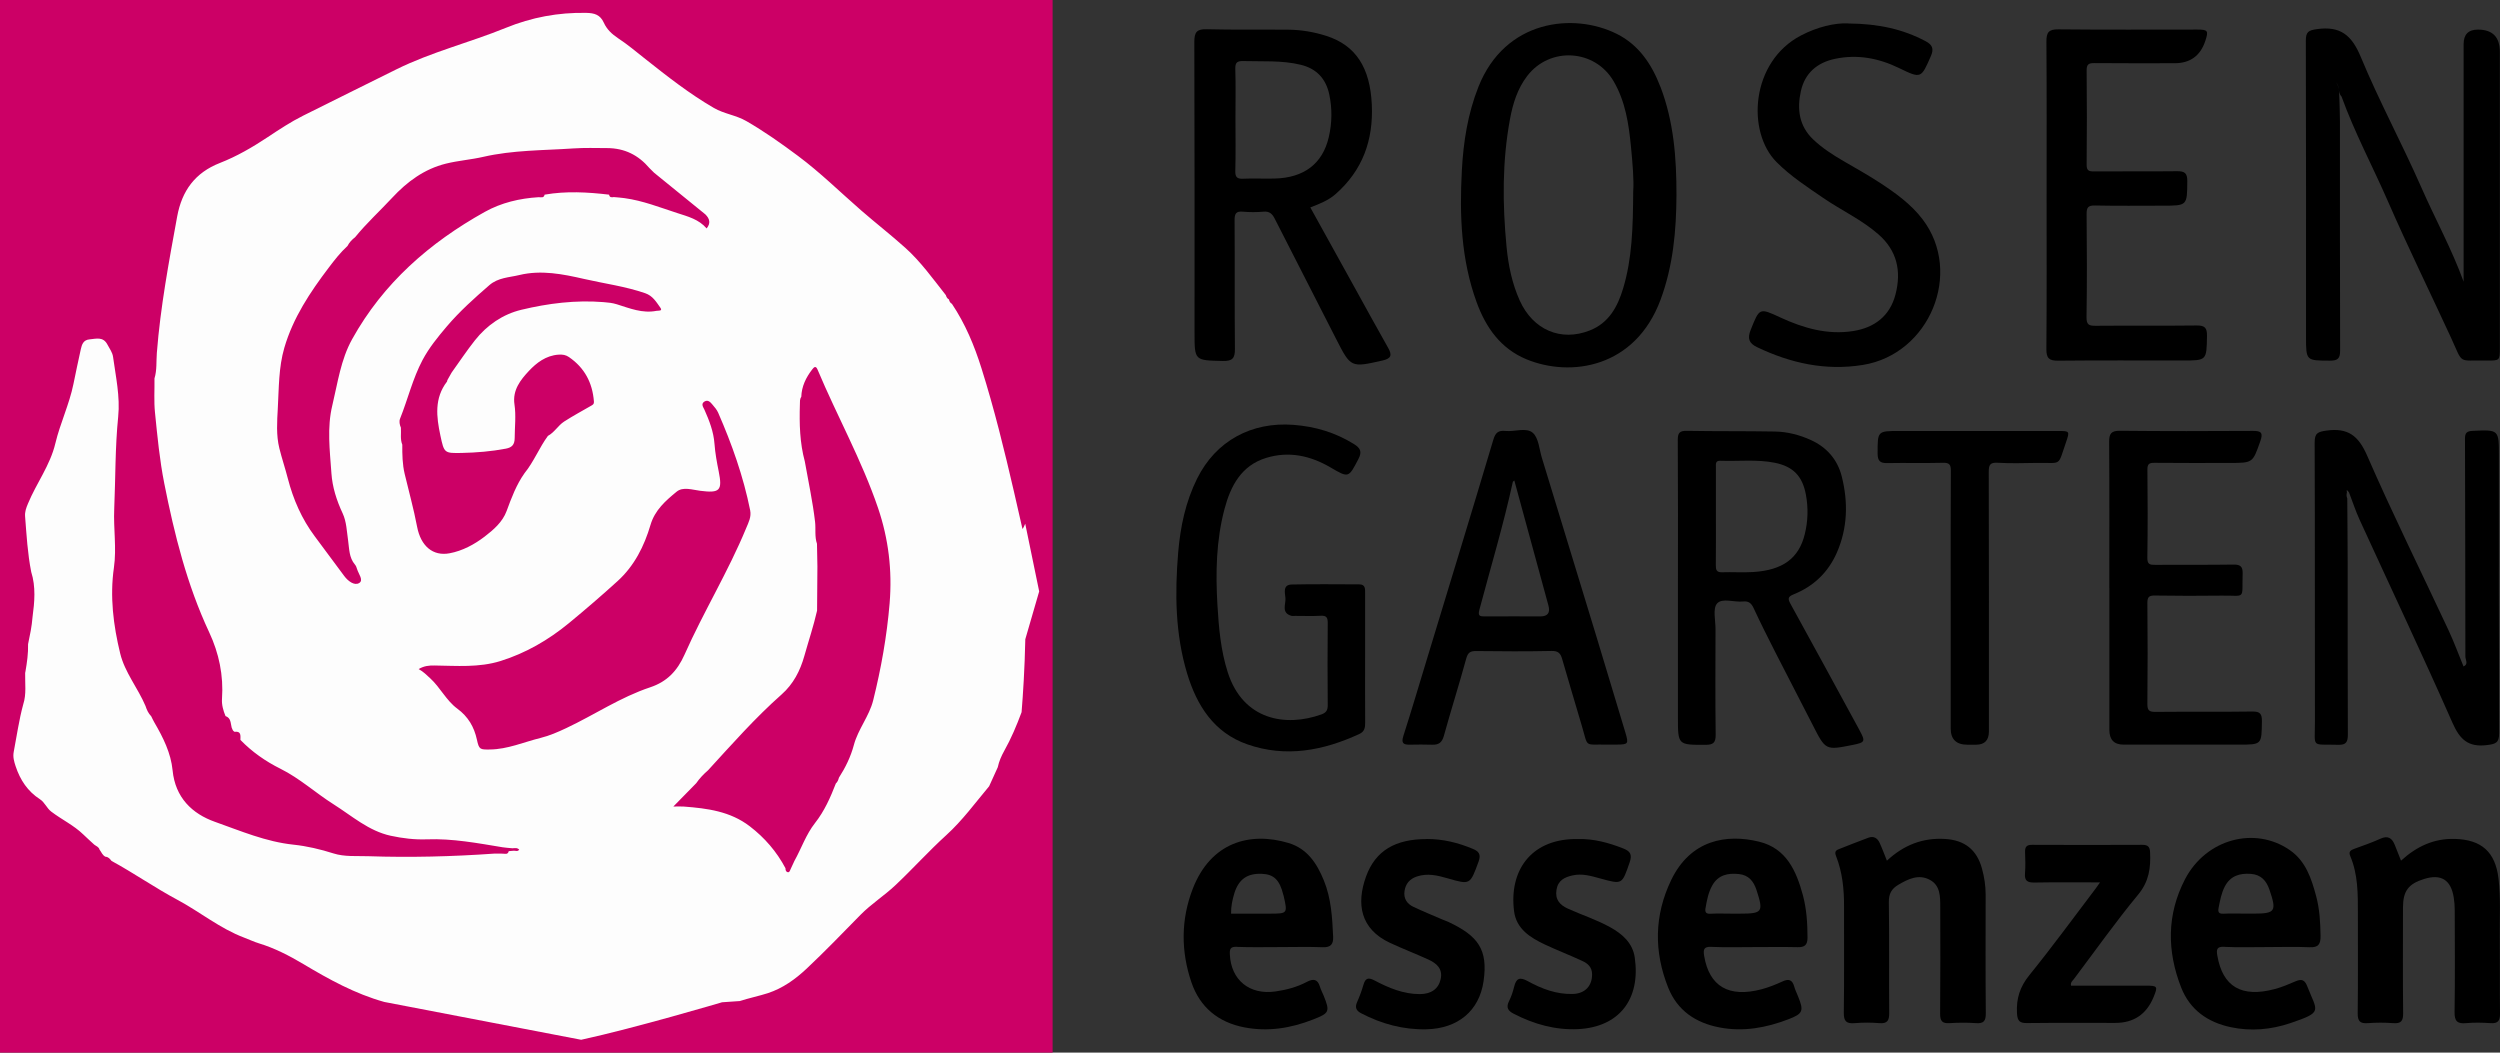 <?xml version="1.0" encoding="UTF-8"?>
<svg id="Ebene_1" data-name="Ebene 1" xmlns="http://www.w3.org/2000/svg" viewBox="0 0 825.32 347.5">
  <rect x="0" y="0" width="825.32" height="347.5" fill="#333333" stroke="none"/>
  <defs>
    <style>
      .cls-1 {
        fill: #fdfdfd;
      }

      .cls-1, .cls-2, .cls-3 {
        stroke-width: 0px;
      }

      .cls-2 {
        fill: #c06;
      }

      .cls-3 {
        fill: #000;
      }
    </style>
  </defs>
  <g>
    <rect class="cls-2" width="347.5" height="347.5"/>
    <path class="cls-1" d="M338.46,172.88s-.84,2.07-.94,1.63c-.92-4.02-1.83-8.04-2.75-12.06-3.17-13.71-6.51-27.38-10.75-40.85-2.38-7.58-5.36-14.7-9.75-21.28-.57-.32-.86-.83-.99-1.46-.59-.3-.85-.84-1.03-1.43-4.25-5.37-8.24-10.99-13.35-15.59-4.75-4.27-9.79-8.19-14.61-12.38-6.94-6.04-13.5-12.52-20.89-18.02-5.49-4.09-11.08-8.05-17.03-11.48-3.36-1.94-7.3-2.36-10.68-4.31-8.07-4.68-15.36-10.41-22.65-16.18-2.96-2.34-5.85-4.79-9-6.85-2.05-1.36-3.72-2.96-4.69-5.1-1.2-2.68-3.11-3.22-5.84-3.27-9.2-.18-18.03,1.48-26.49,4.93-11.95,4.87-24.57,7.97-36.19,13.73-10.26,5.1-20.55,10.17-30.8,15.3-4.08,2.04-7.89,4.57-11.69,7.09-5,3.31-10.16,6.32-15.74,8.5-8.17,3.19-12.54,9.14-14.11,17.68-2.73,14.94-5.53,29.85-6.71,45.02-.22,2.8.07,5.67-.78,8.42.06,3.77-.22,7.55.17,11.31.79,7.82,1.53,15.64,3.06,23.35,3.35,16.87,7.49,33.48,14.83,49.16,3.23,6.89,4.77,14.25,4.23,21.95-.14,1.98.41,3.88,1.16,5.71,1.84.63,1.65,2.36,2.03,3.79.23.52.35,1.12.95,1.4,2.27-.29,1.95,1.31,1.94,2.68,3.84,3.96,8.3,7.07,13.2,9.51,6.39,3.17,11.63,8.01,17.59,11.77,6.05,3.82,11.56,8.78,18.83,10.36,3.92.85,7.92,1.33,11.94,1.18,8.47-.32,16.73,1.26,25.01,2.62,1.09.18,2.19.22,3.29.33.75-.06,1.53-.24,2.18.46-.54.71-1.18.33-1.75.35-.57.05-1.14.09-1.71.14-.28,1.23-1.22.84-2.01.82-.92-.01-1.83-.01-2.75-.01-13.85.98-27.72,1.33-41.6.86-3.84-.13-7.83.25-11.49-.92-4.34-1.38-8.76-2.42-13.2-2.89-9.13-.96-17.48-4.55-25.91-7.53-7.53-2.66-13.14-8-14.01-17.02-.55-5.66-3.11-10.83-5.99-15.75-.4-.67-.71-1.38-1.06-2.08-.96-.96-1.48-2.17-1.9-3.43-2.51-5.91-6.83-11.07-8.35-17.32-2.25-9.26-3.45-18.74-2.07-28.33.93-6.46-.19-12.92.1-19.36.44-10.16.28-20.34,1.31-30.48.67-6.65-.8-13.17-1.69-19.71-.2-1.51-1.14-2.71-1.83-4.03-1.43-2.79-3.73-1.97-5.96-1.77-2.02.18-2.51,1.68-2.86,3.25-.85,3.82-1.65,7.67-2.44,11.51-1.37,6.72-4.38,12.94-5.96,19.56-1.73,7.28-6.26,13.16-9.04,19.89-.59,1.41-1.08,2.7-.95,4.27.48,6.12.82,12.25,2.02,18.29,1.56,4.94,1.1,9.94.43,14.94-.23,3.01-.85,5.96-1.47,8.91.08,3.06-.35,6.06-.87,9.06-.03.15-.06.3-.09.46-.08,3.45.47,6.94-.63,10.33-1.41,5.16-2.13,10.45-3.14,15.68-.33,1.7.1,3.16.62,4.76,1.51,4.55,3.97,8.29,8.04,10.91,1.59,1.03,2.22,2.94,3.74,4.09,3.44,2.62,7.41,4.48,10.55,7.52,1.18,1.15,2.42,2.25,3.63,3.37.62.5,1.5.72,1.74,1.64.64.8.94,1.89,1.98,2.36.95.04,1.46.71,1.98,1.37,7.38,4.02,14.31,8.86,21.71,12.82,7.47,3.99,14.07,9.49,22.08,12.51,1.62.6,3.18,1.37,4.83,1.87,5.22,1.59,9.98,4.04,14.68,6.84,8.46,5.04,17.1,9.84,26.77,12.53l64.98,12.48c17.85-3.88,46.51-12.38,46.51-12.38l5.96-.41s-.01-.02-.01-.02c2.61-.86,6.54-1.72,9.15-2.57,4.96-1.63,9.08-4.59,12.85-8.13,6.09-5.73,11.88-11.74,17.73-17.71,3.51-3.58,7.86-6.33,11.52-9.78,5.73-5.39,11.01-11.27,16.82-16.55,5.36-4.87,9.55-10.66,14.15-16.14.95-2.09,1.9-4.18,2.85-6.28.4-1.93,1.2-3.73,2.14-5.42,2.29-4.08,4.1-8.38,5.72-12.75.49-6.02,1.03-14.37,1.23-24.09l4.58-15.79-4.61-22.36ZM109.4,156.13c.32,4.73,1.73,9.08,3.71,13.32,1.31,2.83,1.36,5.96,1.81,8.99.39,2.74.29,5.64,2.26,7.95.35.4.55.96.7,1.49.46,1.57,2.26,3.69.67,4.61-1.6.93-3.67-.67-4.91-2.33-3.26-4.36-6.48-8.74-9.73-13.1-4.3-5.75-7.11-12.19-8.9-19.12-.86-3.35-1.97-6.63-2.8-9.98-1.07-4.35-.74-8.81-.5-13.2.37-6.68.26-13.45,2.15-19.94,2.89-9.91,8.52-18.37,14.68-26.48,1.9-2.51,3.84-5,6.18-7.14.59-1.18,1.48-2.09,2.51-2.89,3.77-4.62,8.17-8.65,12.23-13.01,4.96-5.34,10.63-9.51,17.76-11.28,4.03-1,8.23-1.3,12.28-2.23,9.82-2.26,19.85-2.12,29.81-2.79,3.7-.25,7.4-.12,11.1-.11,5.8.02,10.32,2.31,13.99,6.61.51.51,1.02,1.01,1.53,1.52,5.64,4.58,11.28,9.16,16.91,13.74,1.47,1.43,1.84,2.96.43,4.65-2.55-3-6.16-3.93-9.68-5.07-5.75-1.86-11.39-4.11-17.44-4.93-1.16-.16-2.34-.24-3.51-.35-.72.12-1.41.18-1.56-.8-7.1-.83-14.19-1.24-21.29,0-.25,1.2-1.18.84-1.95.84-6.28.38-12.35,1.81-17.83,4.87-18.22,10.17-33.49,23.5-43.76,42-3.77,6.79-4.76,14.42-6.54,21.82-1.8,7.44-.83,14.88-.31,22.34ZM133.59,156.43c-.75-3.15-.8-6.4-.78-9.63-.75-1.82-.33-3.74-.46-5.61-.42-.97-.65-2.07-.27-3,2.57-6.41,4.16-13.2,7.41-19.33,2.15-4.04,5.04-7.59,7.99-11.07,4.25-5,9.12-9.36,14.07-13.65,2.89-2.51,6.52-2.53,9.88-3.34,7.22-1.75,14.38-.32,21.4,1.29,6.73,1.54,13.6,2.44,20.17,4.71,2.52.87,3.66,2.91,4.99,4.76.88,1.22-.64.94-1.28,1.06-4.63.91-8.83-.84-13.09-2.17-1.44-.45-2.89-.59-4.39-.71-9.19-.74-18.26.4-27.12,2.53-6.11,1.47-11.34,5.05-15.31,10.06-2.72,3.44-5.15,7.1-7.71,10.67-.48.84-.95,1.68-1.42,2.52-.03.16-.02.35-.11.46-4.24,5.51-3.49,11.64-2.17,17.83,1.24,5.79,1.26,5.84,7.09,5.72,4.88-.11,9.73-.5,14.54-1.42,1.96-.38,2.88-1.28,2.89-3.5.02-3.71.48-7.43-.07-11.1-.71-4.73,2.04-8.14,4.77-11.06,2.49-2.65,5.6-5.08,9.77-5.37,1.4-.09,2.41.09,3.46.81,5.11,3.51,7.72,8.4,8.22,14.56.09,1.02-.39,1.2-.99,1.54-2.96,1.72-5.98,3.33-8.85,5.19-1.99,1.29-3.18,3.57-5.34,4.72-2.87,3.91-4.64,8.52-7.71,12.3-2.71,3.82-4.32,8.15-5.92,12.5-1.36,3.68-4.36,6.22-7.27,8.46-3.39,2.59-7.32,4.71-11.58,5.5-5.46,1.02-9.49-2.35-10.71-8.8-1.11-5.88-2.73-11.62-4.1-17.43ZM214.64,226.9c-9.79,3.25-18.37,9.07-27.64,13.44-2.78,1.31-5.56,2.53-8.54,3.27-5.55,1.37-10.85,3.75-16.72,3.82-3.24.04-3.59.05-4.29-3.22-.92-4.24-2.89-7.62-6.5-10.28-3.62-2.66-5.6-6.96-8.92-10-1.16-1.06-2.25-2.19-3.82-3.05,1.77-1.06,3.46-1.21,5.22-1.18,7.31.1,14.7.74,21.81-1.48,8.34-2.61,15.83-6.95,22.56-12.49,5.48-4.51,10.86-9.15,16.11-13.92,5.51-5.01,8.77-11.51,10.84-18.53,1.44-4.9,5.02-8,8.61-10.95,2.12-1.75,5.22-.62,7.83-.3,6.46.81,7.35-.05,6.07-6.42-.61-3.01-1.16-6.03-1.39-9.1-.29-3.99-1.71-7.65-3.32-11.26-.34-.78-1.3-1.92.04-2.71,1.17-.67,1.94.24,2.6,1.02.71.84,1.47,1.7,1.9,2.69,4.54,10.4,8.32,21.05,10.56,32.21.44,2.22-.53,3.99-1.3,5.85-5.92,14.37-14.09,27.65-20.38,41.83-2.39,5.36-5.77,8.91-11.33,10.76ZM293.69,199.17c-.91,10.87-2.81,21.51-5.43,32.04-1.3,5.21-4.97,9.5-6.36,14.68-1.05,3.94-2.78,7.47-4.95,10.85-.19.71-.44,1.39-1.01,1.9-1.79,4.62-3.77,9.11-6.88,13.06-2.97,3.78-4.5,8.39-6.82,12.55-.43.92-.85,1.85-1.28,2.77-.19.41-.32,1.03-.89.92-.62-.12-.77-.72-.76-1.31-2.91-5.49-6.86-10.07-11.79-13.85-6.45-4.95-14.03-5.92-21.75-6.51-1.01-.08-2.04-.01-3.48-.01,2.69-2.75,5.12-5.22,7.56-7.71.01-.01.01-.02.02-.03,1.1-1.6,2.43-2.97,3.88-4.23,7.86-8.57,15.55-17.31,24.28-25.03,3.88-3.44,6.12-7.78,7.51-12.72,1.4-4.99,3.05-9.89,4.2-14.95h0c.04-4.87.07-9.72.11-14.58-.05-2.5-.09-5-.14-7.5-.82-2.36-.35-4.83-.63-7.24-.78-6.72-2.22-13.31-3.39-19.95-1.67-6.17-1.82-12.48-1.62-18.81.03-.85-.09-1.74.46-2.49.11-3.45,1.53-6.37,3.59-9.04.59-.75,1.17-1.42,1.79.06,6.44,15.33,14.61,29.92,19.97,45.7,3.44,10.14,4.71,20.6,3.81,31.43Z"/>
  </g>
  <g>
    <path class="cls-3" d="M772.3,32.59c.06,2.48.17,4.95.18,7.43.01,25.23-.03,50.47.06,75.7,0,2.57-.72,3.34-3.27,3.34-7.99-.02-7.99.08-7.99-7.91,0-32.57.04-65.14-.06-97.7,0-2.91.81-3.44,3.69-3.84,7.71-1.08,11.46,1.99,14.44,9.16,6.06,14.61,13.62,28.58,19.99,43.08,4.58,10.42,10.07,20.41,13.97,31.14,0-3.68,0-7.25,0-10.82,0-22.54,0-45.08,0-67.62q0-4.78,4.72-4.78,7.24,0,7.24,7.35c0,32.57,0,65.14,0,97.7,0,4.19,0,4.25-4.32,4.19-9.82-.16-7.62,1.52-11.88-7.7-6.91-14.96-14.16-29.76-20.75-44.86-5.05-11.55-11.01-22.7-15.31-34.57-.79-.86-.92-1.91-.9-3.01-.31-.78-.83-1.51-.75-1.82-.07.31.33,1.07.72,1.84.06,1.24.21,2.48.22,3.72Z"/>
    <path class="cls-3" d="M458.27,114.85c-3.74-6.6-7.38-13.27-11.05-19.9-4.87-8.8-9.73-17.59-14.65-26.47,3.1-1.2,6.02-2.35,8.35-4.41,8.9-7.83,12.5-17.78,11.95-29.54-.56-12.13-5.21-19.52-14.98-22.67-4.09-1.31-8.34-2.03-12.65-2.06-8.94-.08-17.87.08-26.81-.15-3.3-.1-4.16.93-4.15,4.19.11,32.01.07,64.03.07,96.03,0,9.22,0,9.09,9.35,9.3,3.17.07,4.02-.91,3.98-4.01-.14-14.12-.01-28.24-.11-42.36-.01-2.16.37-3.15,2.77-2.92,2.24.2,4.53.2,6.77,0,1.96-.19,2.89.7,3.71,2.31,6.73,13.25,13.51,26.47,20.26,39.69,4.88,9.56,4.87,9.5,15.38,7.12,2.85-.65,3.15-1.79,1.81-4.15ZM410.52,59c-2.03.1-2.78-.41-2.71-2.61.16-5.72.05-11.42.05-17.14s.12-11-.05-16.48c-.07-2.2.67-2.67,2.7-2.61,6.33.19,12.67-.3,18.92,1.23,5.27,1.28,8.32,4.67,9.41,9.84.98,4.68.91,9.41-.18,14.07-2.03,8.73-8.16,13.4-17.82,13.64-3.44.1-6.89-.1-10.33.05Z"/>
    <path class="cls-3" d="M548.15,28.67c-2.84-7.39-7.09-13.83-14.39-17.48-14.28-7.12-36.88-4.73-45.68,17.46-3.52,8.88-4.98,18.15-5.48,27.6-.79,14.78-.26,29.45,4.88,43.53,3.02,8.28,7.87,15.27,16.4,18.81,14.64,6.07,35.99,2.89,44.34-19.7,4.12-11.15,5.18-22.72,5.23-34.48.03-12.18-.89-24.26-5.29-35.76ZM539.17,63.04c-.08,12.09-.35,22.32-3.34,32.21-1.81,6-4.68,11.36-11.02,13.85-9.52,3.75-18.72-.18-23.11-9.9-2.54-5.66-3.77-11.68-4.35-17.78-1.35-14.08-1.45-28.17,1.15-42.14.94-5.09,2.46-10.01,5.69-14.22,7.49-9.74,22.33-8.84,28.51,1.76,3.9,6.67,5.01,14.13,5.73,21.62.53,5.46,1,10.94.75,14.6Z"/>
    <path class="cls-3" d="M774.9,164.57c.04,7,.12,14,.13,21,.02,18.96-.03,37.93.06,56.89.01,2.45-.53,3.51-3.18,3.42-9.09-.29-7.67,1.32-7.69-7.64-.06-30.71.03-61.42-.09-92.12-.01-3.19,1.07-3.58,3.98-3.98,6.99-.95,10.45,1.65,13.33,8.23,8.46,19.39,17.86,38.37,26.82,57.54,1.85,3.95,3.36,8.07,5.02,12.11,1.69-.79.66-2.1.61-3.22-.03-24.03-.05-48.06-.13-72.1,0-1.84.7-2.37,2.46-2.46,8.74-.41,8.74-.45,8.74,8.26,0,30.5-.04,61,.08,91.5.01,3.23-1.11,3.61-4.01,3.97-6.15.77-8.94-1.79-11.39-7.33-9.92-22.49-20.43-44.71-30.67-67.06-1.33-2.91-2.32-5.97-3.47-8.96-.22-.21-.39-.66-.54-.69-.6-.11-.11.35-.16.52-.17.69-.22,1.41.1,2.1Z"/>
    <path class="cls-3" d="M613.88,241.06c-7.57-13.9-15.12-27.82-22.77-41.68-.95-1.73-.9-2.39,1.02-3.17,6.55-2.63,11.38-7.22,14.24-13.71,3.59-8.17,3.79-16.67,1.65-25.2-1.41-5.59-4.97-9.67-10.26-12.06-3.74-1.69-7.71-2.71-11.79-2.78-9.69-.18-19.39-.05-29.06-.23-2.48-.05-3.04.71-3.03,3.08.11,16.17.05,32.35.05,48.51v43.02c0,9.15,0,9.07,9.14,9.05,2.48-.01,3.34-.67,3.32-3.3-.15-11.64-.08-23.29-.05-34.93,0-2.89-.95-6.74.5-8.42,1.71-1.95,5.66-.35,8.61-.67,1.77-.18,2.69.53,3.44,2.13,2.29,4.93,4.73,9.8,7.2,14.65,4.08,8.01,8.25,15.96,12.33,23.98,4.27,8.38,4.23,8.39,13.18,6.6,4.16-.83,4.3-1.13,2.26-4.88ZM578.82,188.84c-3.42.22-6.88-.04-10.31.08-1.84.07-2.09-.82-2.07-2.35.05-5.38.03-10.76.03-16.14s-.01-10.76,0-16.15c0-1.05-.25-2.24,1.49-2.17,6,.22,12.03-.53,17.99.67,6.03,1.23,9.09,4.41,10.22,10.48.83,4.42.7,8.8-.37,13.12-1.96,7.95-7.26,11.83-16.97,12.46Z"/>
    <path class="cls-3" d="M536.61,241.92c-3.21-10.63-6.4-21.27-9.62-31.9-5.98-19.62-11.96-39.25-17.97-58.87-.87-2.85-1.06-6.55-2.99-8.25-2.14-1.91-5.96-.31-9.03-.63-2.26-.23-3.29.46-4,2.86-7.14,23.96-14.46,47.86-21.73,71.79-2.65,8.68-5.2,17.39-7.98,26.03-.76,2.37-.01,2.92,2.1,2.89,2.47-.04,4.95-.08,7.42.01,2.14.07,3.23-.7,3.85-2.91,2.36-8.55,5.06-17.01,7.39-25.55.56-2.02,1.39-2.48,3.3-2.46,8.29.1,16.58.15,24.87-.03,2.2-.05,2.96.79,3.49,2.66,2.13,7.39,4.35,14.76,6.52,22.14,2.14,7.3.72,5.95,8.05,6.11,1.19,0,2.37.01,3.55,0,3.71-.04,3.86-.25,2.77-3.92ZM508.52,203.49c-6.13,0-12.25-.04-18.36.01-1.62.01-2.31-.16-1.79-2.14,3.74-14.07,7.94-28.01,11.05-42.25.04-.16.29-.29.5-.49,3.77,13.81,7.52,27.54,11.26,41.28q.98,3.59-2.66,3.59Z"/>
    <path class="cls-3" d="M675.64,64.17c0-16.82.06-33.63-.06-50.45-.02-3.03.76-4.07,3.94-4.03,15.29.16,30.57.07,45.86.07,3.5,0,3.76.39,2.68,3.68q-2.43,7.43-10.14,7.43c-8.83,0-17.66.05-26.48-.04-1.92-.02-2.61.39-2.58,2.47.11,10.35.1,20.7,0,31.04-.02,1.93.66,2.27,2.41,2.25,9.15-.08,18.3.04,27.45-.07,2.48-.03,3.4.62,3.37,3.27-.07,8.11.04,8.11-8.18,8.11-7.43,0-14.86.1-22.28-.06-2.35-.05-2.8.7-2.78,2.89.11,11.32.15,22.64-.03,33.95-.04,2.63.89,2.89,3.1,2.87,11.09-.1,22.18.04,33.27-.1,2.73-.03,3.45.82,3.4,3.48-.14,8.08-.04,8.09-8.11,8.08-13.67,0-27.35-.08-41.02.06-2.93.03-3.92-.75-3.89-3.81.14-17.03.07-34.06.07-51.09h-.01Z"/>
    <path class="cls-3" d="M450.66,217.22c0,7.11-.03,14.23.02,21.34.01,1.63-.21,2.95-1.87,3.72-11.96,5.54-24.34,7.9-37.09,3.43-10.96-3.84-16.62-12.8-19.81-23.36-3.94-13.05-4.08-26.48-2.96-39.95.71-8.49,2.44-16.73,6.26-24.42,6.18-12.43,17.94-18.8,31.86-17.72,7.22.56,13.81,2.54,19.94,6.36,2.08,1.3,2.71,2.49,1.45,4.9-3.26,6.23-3.17,6.34-9.19,2.81-6.68-3.91-13.74-5.47-21.26-3.17-8.27,2.53-11.76,9.32-13.77,16.89-2.75,10.37-2.96,21.02-2.33,31.69.45,7.51,1.08,14.94,3.4,22.19,5.06,15.85,19.16,18.15,30.94,13.91,1.57-.57,2.08-1.38,2.07-3.05-.08-9.05-.08-18.11,0-27.16.02-1.82-.48-2.46-2.35-2.35-2.79.15-5.6.04-8.39.04-.43,0-.89.08-1.29-.03-3.41-.99-1.76-3.83-1.93-5.86-.14-1.68-.97-4.4,2.06-4.47,7.42-.17,14.85-.06,22.28-.05,2.11,0,1.96,1.52,1.96,2.96,0,7.11,0,14.23,0,21.34Z"/>
    <path class="cls-3" d="M610.11,7.75c10.19.08,18.13,1.91,25.59,5.85,2.23,1.18,2.8,2.5,1.74,4.91-3.24,7.4-3.2,7.51-10.48,3.97-6.77-3.29-13.78-4.62-21.2-3.05-5.86,1.24-9.9,4.69-11.23,10.61-1.33,5.94-.64,11.56,4.1,16.04,2.98,2.83,6.41,5.02,9.94,7.08,3.98,2.32,8.01,4.56,11.86,7.07,5.27,3.43,10.44,7.14,14.27,12.17,13.44,17.65,2.32,44.54-19.73,48.08-12.32,1.98-23.84-.57-34.93-5.88-2.63-1.26-3.23-2.84-2.11-5.64,2.95-7.37,2.83-7.39,9.87-4.13,7.61,3.52,15.57,5.79,23.98,4.46,6.92-1.09,12.09-4.85,13.97-12.05,2.01-7.71.54-14.49-5.63-19.88-5.53-4.84-12.23-7.9-18.23-12.02-5.33-3.66-10.8-7.19-15.41-11.84-9.94-10.01-8.5-33.13,8.06-41.78,5.43-2.84,11.2-4.2,15.54-3.99Z"/>
    <path class="cls-3" d="M696.34,194.1c0-16.06.06-32.12-.05-48.18-.02-2.74.64-3.74,3.58-3.71,14.64.15,29.28.13,43.92.04,2.76-.02,3.35.7,2.42,3.35-2.53,7.2-2.44,7.23-10.06,7.23-8.29,0-16.58.05-24.86-.04-1.74-.02-2.39.32-2.37,2.26.11,9.7.12,19.4-.02,29.1-.03,2.22.89,2.34,2.64,2.32,8.61-.07,17.22.05,25.83-.09,2.3-.03,3.05.72,2.99,2.94-.27,8.91,1.19,7.19-6.95,7.31-7.32.1-14.64.08-21.96-.03-1.93-.03-2.56.4-2.54,2.46.11,11.1.11,22.2,0,33.3-.02,2.11.54,2.67,2.65,2.65,10.66-.11,21.31.04,31.97-.12,2.64-.04,3.22.79,3.19,3.27-.11,7.66,0,7.66-7.57,7.66-12.7,0-25.4,0-38.1,0q-4.69,0-4.69-4.86c0-15.63,0-31.26,0-46.88Z"/>
    <path class="cls-3" d="M792.65,284.12c5.11-4.65,10.78-7.37,17.78-7.17,8.79.24,13.36,4.29,14.4,13.11.75,6.34.36,12.69.42,19.03.08,8.51-.04,17.02.07,25.53.03,2.37-.67,3.32-3.12,3.15-2.68-.18-5.4-.25-8.06,0-2.94.28-3.87-.68-3.82-3.69.17-11.2.08-22.41.05-33.61,0-1.39-.1-2.79-.32-4.16-.92-5.86-4.17-7.88-9.78-6.14-5.21,1.61-6.97,4-6.98,9.42,0,11.64-.08,23.27.05,34.91.03,2.56-.69,3.47-3.28,3.27-2.78-.22-5.6-.2-8.39,0-2.54.18-3.36-.64-3.33-3.26.14-10.99.04-21.98.06-32.97.01-6.45.05-12.89-2.54-18.98-.59-1.4.15-1.91,1.32-2.33,2.91-1.06,5.85-2.07,8.66-3.35,2.52-1.15,3.84-.18,4.74,2.05.68,1.68,1.34,3.36,2.06,5.19Z"/>
    <path class="cls-3" d="M622.92,284.13c5.56-5.16,11.8-7.62,19.22-7.17,6.4.39,10.47,3.52,12.17,9.8.77,2.82,1.21,5.66,1.21,8.58-.01,13.05-.07,26.09.05,39.14.02,2.55-.66,3.48-3.26,3.29-2.89-.21-5.82-.18-8.72,0-2.43.15-3.12-.72-3.1-3.13.11-11.75.06-23.51.04-35.26,0-3.37.04-6.99-3.33-8.86-3.73-2.07-7.21-.38-10.55,1.6-2.24,1.33-3.13,2.99-3.09,5.74.18,12.18.02,24.37.12,36.55.02,2.46-.58,3.58-3.26,3.36-2.67-.22-5.4-.23-8.07,0-2.77.23-3.71-.54-3.66-3.52.18-11.64.02-23.29.08-34.93.03-5.73-.53-11.35-2.64-16.71-.49-1.25-.22-1.82.83-2.24,3.28-1.3,6.56-2.59,9.86-3.82,1.72-.64,2.96.12,3.68,1.66.85,1.84,1.54,3.75,2.42,5.93Z"/>
    <path class="cls-3" d="M734.38,312.59c4.61.22,9.25.07,13.87.07s9.48-.16,14.2.05c2.93.14,3.67-1.01,3.63-3.75-.07-4.42-.31-8.85-1.45-13.1-1.56-5.8-3.4-11.56-8.72-15.23-11.54-7.98-27.64-3.67-34.57,9.62-6.04,11.61-5.99,23.72-1.27,35.77,2.89,7.35,8.76,11.47,16.36,13.08,6.66,1.42,13.3.82,19.69-1.34,10.95-3.72,8.84-3.75,5.57-12.16-.86-2.21-1.9-2.47-3.87-1.64-2.25.97-4.53,1.94-6.89,2.56-10.93,2.91-17.15-.79-18.92-11.01-.37-2.1-.18-3.07,2.37-2.95ZM732.41,299.75c.49-2.41.89-4.84,2.05-7.07,1.86-3.55,4.9-4.46,8.62-4.19,3.4.26,5.12,2.28,6.14,5.25,2.43,7.12,1.94,7.87-5.25,7.87h-2.58c-2.47,0-4.94-.1-7.39.03-1.57.08-1.84-.6-1.58-1.9Z"/>
    <path class="cls-3" d="M565.01,312.59c4.72.22,9.47.07,14.2.07s9.47-.08,14.2.03c2.31.07,3.3-.68,3.3-3.11,0-4.76-.3-9.51-1.53-14.07-2.16-7.97-5.43-15.44-14.43-17.64-10.78-2.65-22.63-.65-29.05,12.67-5.59,11.62-5.74,23.59-.98,35.51,3.04,7.59,9.1,11.65,16.99,13.15,7.84,1.5,15.36.1,22.67-2.7,4.86-1.86,5.17-2.74,3.21-7.57-.44-1.09-.97-2.16-1.28-3.29-.63-2.2-1.8-2.59-3.85-1.64-2.22,1.02-4.53,1.95-6.89,2.58-10.87,2.87-17.3-.96-18.98-11.01-.34-2.09-.14-3.1,2.41-2.99ZM563.05,299.75c.44-2.55.91-5.08,2.18-7.37,1.96-3.55,5.18-4.22,8.84-3.83,3.22.33,4.86,2.4,5.8,5.27,2.37,7.27,2.01,7.8-5.53,7.8h-2.58c-2.37,0-4.75-.1-7.11.03-1.54.08-1.83-.59-1.61-1.9Z"/>
    <path class="cls-3" d="M408.34,312.59c4.73.19,9.47.07,14.2.07s9.47-.14,14.19.05c2.66.1,3.48-1.12,3.38-3.44-.29-6.33-.63-12.66-3.07-18.62-2.29-5.61-5.46-10.48-11.65-12.35-12.89-3.85-25.69-.16-31.62,15.09-3.94,10.18-3.94,20.64-.45,30.9,2.81,8.24,8.87,13.21,17.46,14.87,7.82,1.51,15.35.29,22.67-2.58,5.46-2.13,5.65-2.59,3.53-7.89-.4-.98-.93-1.94-1.23-2.96-.76-2.56-2.21-2.7-4.35-1.57-3.25,1.72-6.75,2.63-10.37,3.15-8.54,1.21-14.64-3.79-15.02-12.2-.1-1.86.19-2.62,2.32-2.54ZM407.49,294.88c1.47-4.67,4.31-6.6,9.1-6.41,3.96.16,5.88,2.05,7.07,6.96.03.1.07.2.1.3,1.34,5.84,1.3,5.89-4.47,5.89h-12.88c-.03-2.44.44-4.62,1.09-6.74Z"/>
    <path class="cls-3" d="M643.98,198.79c0-14.44-.05-28.87.05-43.31.01-2.07-.44-2.75-2.61-2.7-6.13.16-12.27-.02-18.4.1-2.39.05-3.17-.78-3.17-3.18,0-7.42-.09-7.42,7.16-7.42,17.54,0,35.08,0,52.62,0,3.61,0,3.66.1,2.44,3.65-2.88,8.34-1.26,6.74-9.68,6.89-4.3.07-8.62.2-12.91-.05-2.55-.15-2.94.73-2.94,3.05.08,28.55.05,57.1.05,85.65q0,4.36-4.2,4.38c-.97,0-1.94,0-2.91,0q-5.5,0-5.5-5.36c0-13.9,0-27.8,0-41.7Z"/>
    <path class="cls-3" d="M693.29,291.3c-7.63,0-14.62-.08-21.61.05-2.32.04-3.39-.52-3.17-3.05.2-2.35.09-4.74.02-7.11-.04-1.62.55-2.3,2.26-2.29,12.16.05,24.31.06,36.47,0,1.8,0,2.46.64,2.54,2.42.25,5.11-.32,9.63-3.91,13.98-7.45,9.01-14.22,18.59-21.26,27.94-.43.57-1.14,1.01-.94,2.15,8.22,0,16.46-.01,24.7,0,3.9,0,4.02.22,2.58,3.74q-3.51,8.56-12.65,8.56c-9.68,0-19.37-.06-29.05.05-2.46.03-3.26-.59-3.41-3.23-.27-4.86.97-8.75,4.12-12.63,7.57-9.34,14.65-19.07,21.93-28.65.37-.48.7-.99,1.38-1.95Z"/>
    <path class="cls-3" d="M520.92,276.99c5.23-.13,10.15,1.21,14.96,3.11,2.21.87,3.06,1.89,2.11,4.61-2.54,7.29-2.35,7.32-9.65,5.31-2.99-.82-6-1.74-9.17-1.03-2.65.59-4.83,1.62-5.33,4.76-.52,3.28,1.14,5.03,3.82,6.24,4.57,2.07,9.36,3.61,13.78,6.04,4.13,2.27,7.54,5.24,8.24,10.08,1.98,13.72-5.11,22.95-18.68,23.63-7.48.37-14.62-1.62-21.31-5.09-1.84-.95-2.56-2.04-1.54-4.09.75-1.51,1.31-3.16,1.71-4.81.68-2.79,1.84-3.31,4.48-1.86,4.61,2.54,9.52,4.41,14.93,4.24,4.04-.13,6.37-2.7,6.32-6.55-.03-2.35-1.48-3.54-3.24-4.35-4.06-1.89-8.25-3.5-12.3-5.4-4.87-2.29-9.48-5.17-10.22-11.05-1.66-13.23,5.42-23.46,19.8-23.79.43-.01.86,0,1.29,0Z"/>
    <path class="cls-3" d="M471,276.98c5.33-.03,10.38,1.22,15.27,3.27,1.96.82,2.71,1.84,1.85,4.19-2.82,7.67-2.71,7.69-10.22,5.52-3.31-.96-6.62-1.77-10.1-.62-2.42.79-3.78,2.41-4.13,4.83-.36,2.43.81,4.21,2.94,5.21,3.09,1.46,6.26,2.75,9.4,4.11.68.3,1.4.52,2.08.83,9.82,4.62,13.2,9.07,11.68,19.58-1.42,9.85-8.51,15.66-18.83,15.9-7.62.18-14.83-1.76-21.6-5.3-1.6-.84-2.11-1.9-1.33-3.66.82-1.85,1.53-3.76,2.09-5.7.64-2.21,1.55-2.58,3.68-1.46,4.65,2.45,9.5,4.5,14.91,4.5,3.79,0,6.22-1.73,6.92-4.97.74-3.44-1.4-5.22-4.09-6.45-4.17-1.91-8.47-3.55-12.63-5.49-9.83-4.58-11.17-12.92-7.92-21.91,3.12-8.6,9.73-12.37,20.03-12.36Z"/>
  </g>
</svg>